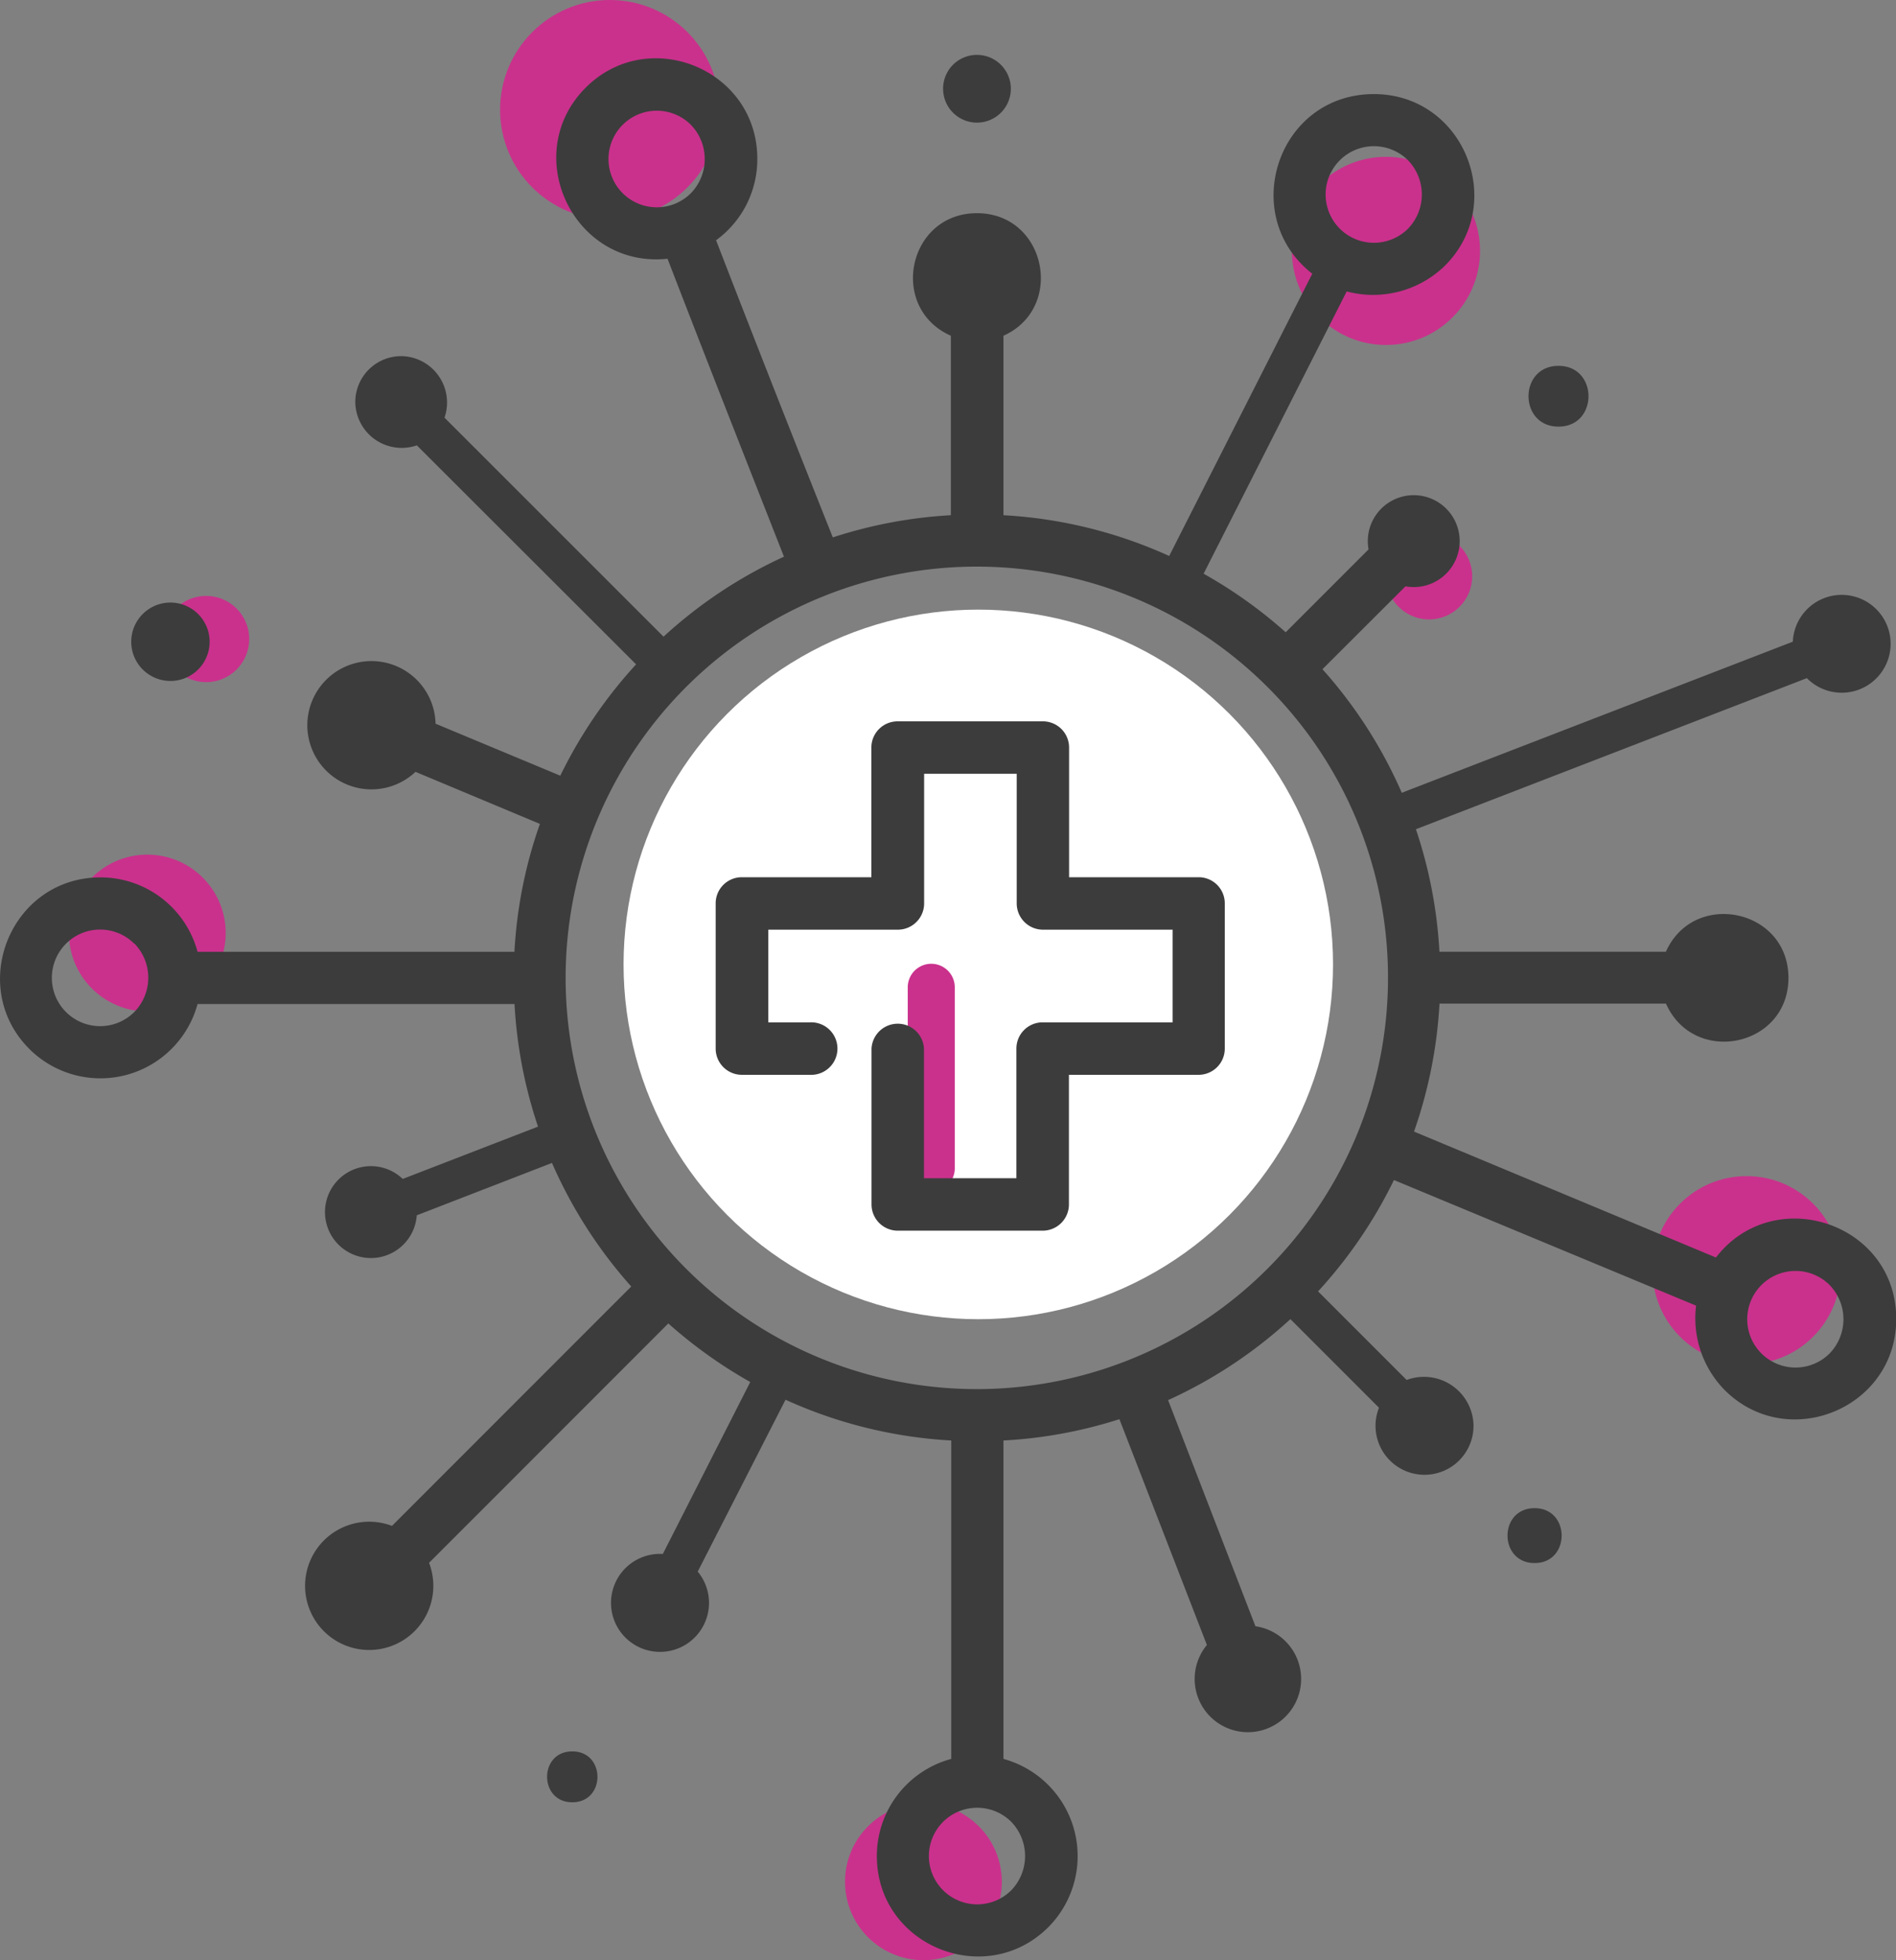 <svg xmlns="http://www.w3.org/2000/svg" viewBox="0 0 241.85 250"><rect x="0" y="0" width="241.85" height="250" fill="#808080" stroke="none"/><defs><style>.cls-1{fill:#ca318c;}.cls-2,.cls-4{fill:#3c3c3c;}.cls-2{fill-rule:evenodd;}.cls-3{fill:#fff;}</style></defs><g id="Layer_2" data-name="Layer 2"><g id="Layer_1-2" data-name="Layer 1"><circle class="cls-1" cx="77.79" cy="14" r="14"/><circle class="cls-1" cx="18.79" cy="119" r="10"/><circle class="cls-1" cx="117.79" cy="240" r="10"/><circle class="cls-1" cx="176.79" cy="32" r="12"/><circle class="cls-1" cx="222.79" cy="162" r="12"/><circle class="cls-1" cx="182.29" cy="73.5" r="5.5"/><circle class="cls-1" cx="26.29" cy="81.5" r="5.5"/><path class="cls-2" d="M88.13,15.92a6.16,6.16,0,1,0,0,8.72,6.27,6.27,0,0,0,0-8.72Zm-71,104.44a6.16,6.16,0,1,0,0,8.71A6.26,6.26,0,0,0,17.17,120.36ZM129,232.36a6.16,6.16,0,1,0,0,8.72A6.29,6.29,0,0,0,129,232.36ZM233.39,163.9a6.16,6.16,0,1,0,0,8.71A6.28,6.28,0,0,0,233.39,163.9ZM179.61,20.45a6.16,6.16,0,1,0,0,8.71A6.28,6.28,0,0,0,179.61,20.45ZM198.8,46.66c5.1,0,5.1,7.75,0,7.75S193.7,46.66,198.8,46.66Zm-3.05,145.69c4.6,0,4.6,7,0,7S191.14,192.35,195.75,192.35ZM73,223.37c4.28,0,4.28,6.49,0,6.49S68.71,223.37,73,223.37ZM21.74,76.85a5,5,0,1,1-5,5A5,5,0,0,1,21.74,76.85ZM124.62,7a4.32,4.32,0,1,1-4.32,4.32A4.31,4.31,0,0,1,124.62,7ZM161.7,87.64a52.45,52.45,0,1,0,15.35,37.08A52.28,52.28,0,0,0,161.7,87.64Zm-70.36-57c5.15,13.32,10,25.62,14.89,37.9a59,59,0,0,1,15.06-2.83V42.82c-8-3.55-5.5-15.63,3.33-15.63S135.9,39.27,128,42.82V65.71a58.84,58.84,0,0,1,21.14,5.2l18.25-36C157.87,27.46,163,12,175.25,12c11.43,0,17.07,13.88,9.06,21.89a13.13,13.13,0,0,1-12.53,3.28l-18.25,36A59.1,59.1,0,0,1,164,80.64l10.57-10.57a5.86,5.86,0,1,1,4.71,4.71L168.69,85.35a59,59,0,0,1,10.12,15.76l49.88-19.27a6.24,6.24,0,1,1,1.79,4.65l-49.87,19.27a58.92,58.92,0,0,1,3,15.62h28.89c3.55-7.95,15.63-5.49,15.63,3.34S216.06,136,212.51,128H183.62a59.13,59.13,0,0,1-3.25,16.32l38.51,16.06c7.39-9.56,23-4.43,23,7.84,0,11.42-13.88,17.07-21.89,9.06a13.08,13.08,0,0,1-3.64-10.76L177.81,150.5a59.35,59.35,0,0,1-9.68,14.2L179.43,176a6.32,6.32,0,0,1,8.53,5.82,6.25,6.25,0,1,1-12.06-2.28l-11.3-11.3A59.2,59.2,0,0,1,149,178.57l11.14,28.84a6.79,6.79,0,1,1-6.19,2.39L142.79,181A58.76,58.76,0,0,1,128,183.72v40.61a12.85,12.85,0,0,1,5.73,21.45c-8,8-21.88,2.36-21.88-9.06a12.82,12.82,0,0,1,9.49-12.39V183.72a58.84,58.84,0,0,1-21.14-5.2L89,200.44a6.25,6.25,0,1,1-4.45-2.25L95.7,176.26a59.84,59.84,0,0,1-10.45-7.47L54.73,199.32A8.18,8.18,0,1,1,50,194.61l30.52-30.53a59.26,59.26,0,0,1-10.11-15.76L53.16,155a5.86,5.86,0,1,1-1.79-4.64l17.26-6.67a59.07,59.07,0,0,1-3-15.64H25.2a12.84,12.84,0,0,1-21.45,5.74c-8-8-2.36-21.89,9.07-21.89a12.82,12.82,0,0,1,12.38,9.49H65.62a58.41,58.41,0,0,1,3.25-16.31L53,98.44a8.18,8.18,0,1,1,2.56-6.14l15.91,6.63a59.61,59.61,0,0,1,9.67-14.2L53.17,56.8a5.92,5.92,0,0,1-7.85-5.52,5.86,5.86,0,0,1,5.86-5.86,5.92,5.92,0,0,1,5.52,7.85L84.64,81.2A58.83,58.83,0,0,1,100,71C95.16,58.67,90.28,46.31,85.15,33c-12,1.27-18.92-13.33-10.44-21.82,8-8,21.89-2.36,21.89,9.07A12.76,12.76,0,0,1,91.34,30.64Zm23,61.07h20.62a.69.69,0,0,1,.69.69v21.31h21.31a.7.7,0,0,1,.69.7V135a.69.69,0,0,1-.69.7H135.62V157a.69.69,0,0,1-.69.69H114.31a.69.69,0,0,1-.69-.69V135.72H92.31a.7.7,0,0,1-.7-.7V114.41a.7.7,0,0,1,.7-.7h21.31V92.4A.69.69,0,0,1,114.31,91.71Z"/><circle class="cls-3" cx="124.79" cy="123" r="45.25"/><path class="cls-1" d="M118.79,152a3,3,0,0,1-3-3V125.92a3,3,0,0,1,6,0V149A3,3,0,0,1,118.79,152Z"/><path class="cls-4" d="M152.91,111.88H136.37V95.34A3.34,3.34,0,0,0,133,92h-18.5a3.34,3.34,0,0,0-3.35,3.34v16.54H94.63a3.33,3.33,0,0,0-3.34,3.34v18.51a3.34,3.34,0,0,0,3.34,3.35h8.66a3.35,3.35,0,1,0,0-6.69H98V118.57h16.54a3.35,3.35,0,0,0,3.34-3.35V98.69h11.81v16.53a3.35,3.35,0,0,0,3.35,3.35h16.54v11.82H133a3.34,3.34,0,0,0-3.35,3.34v16.54H117.86V133.73a3.35,3.35,0,0,0-6.69,0v19.88a3.35,3.35,0,0,0,3.35,3.35H133a3.35,3.35,0,0,0,3.35-3.35V137.08h16.54a3.34,3.34,0,0,0,3.34-3.35V115.22A3.33,3.33,0,0,0,152.91,111.88Z"/></g></g></svg>